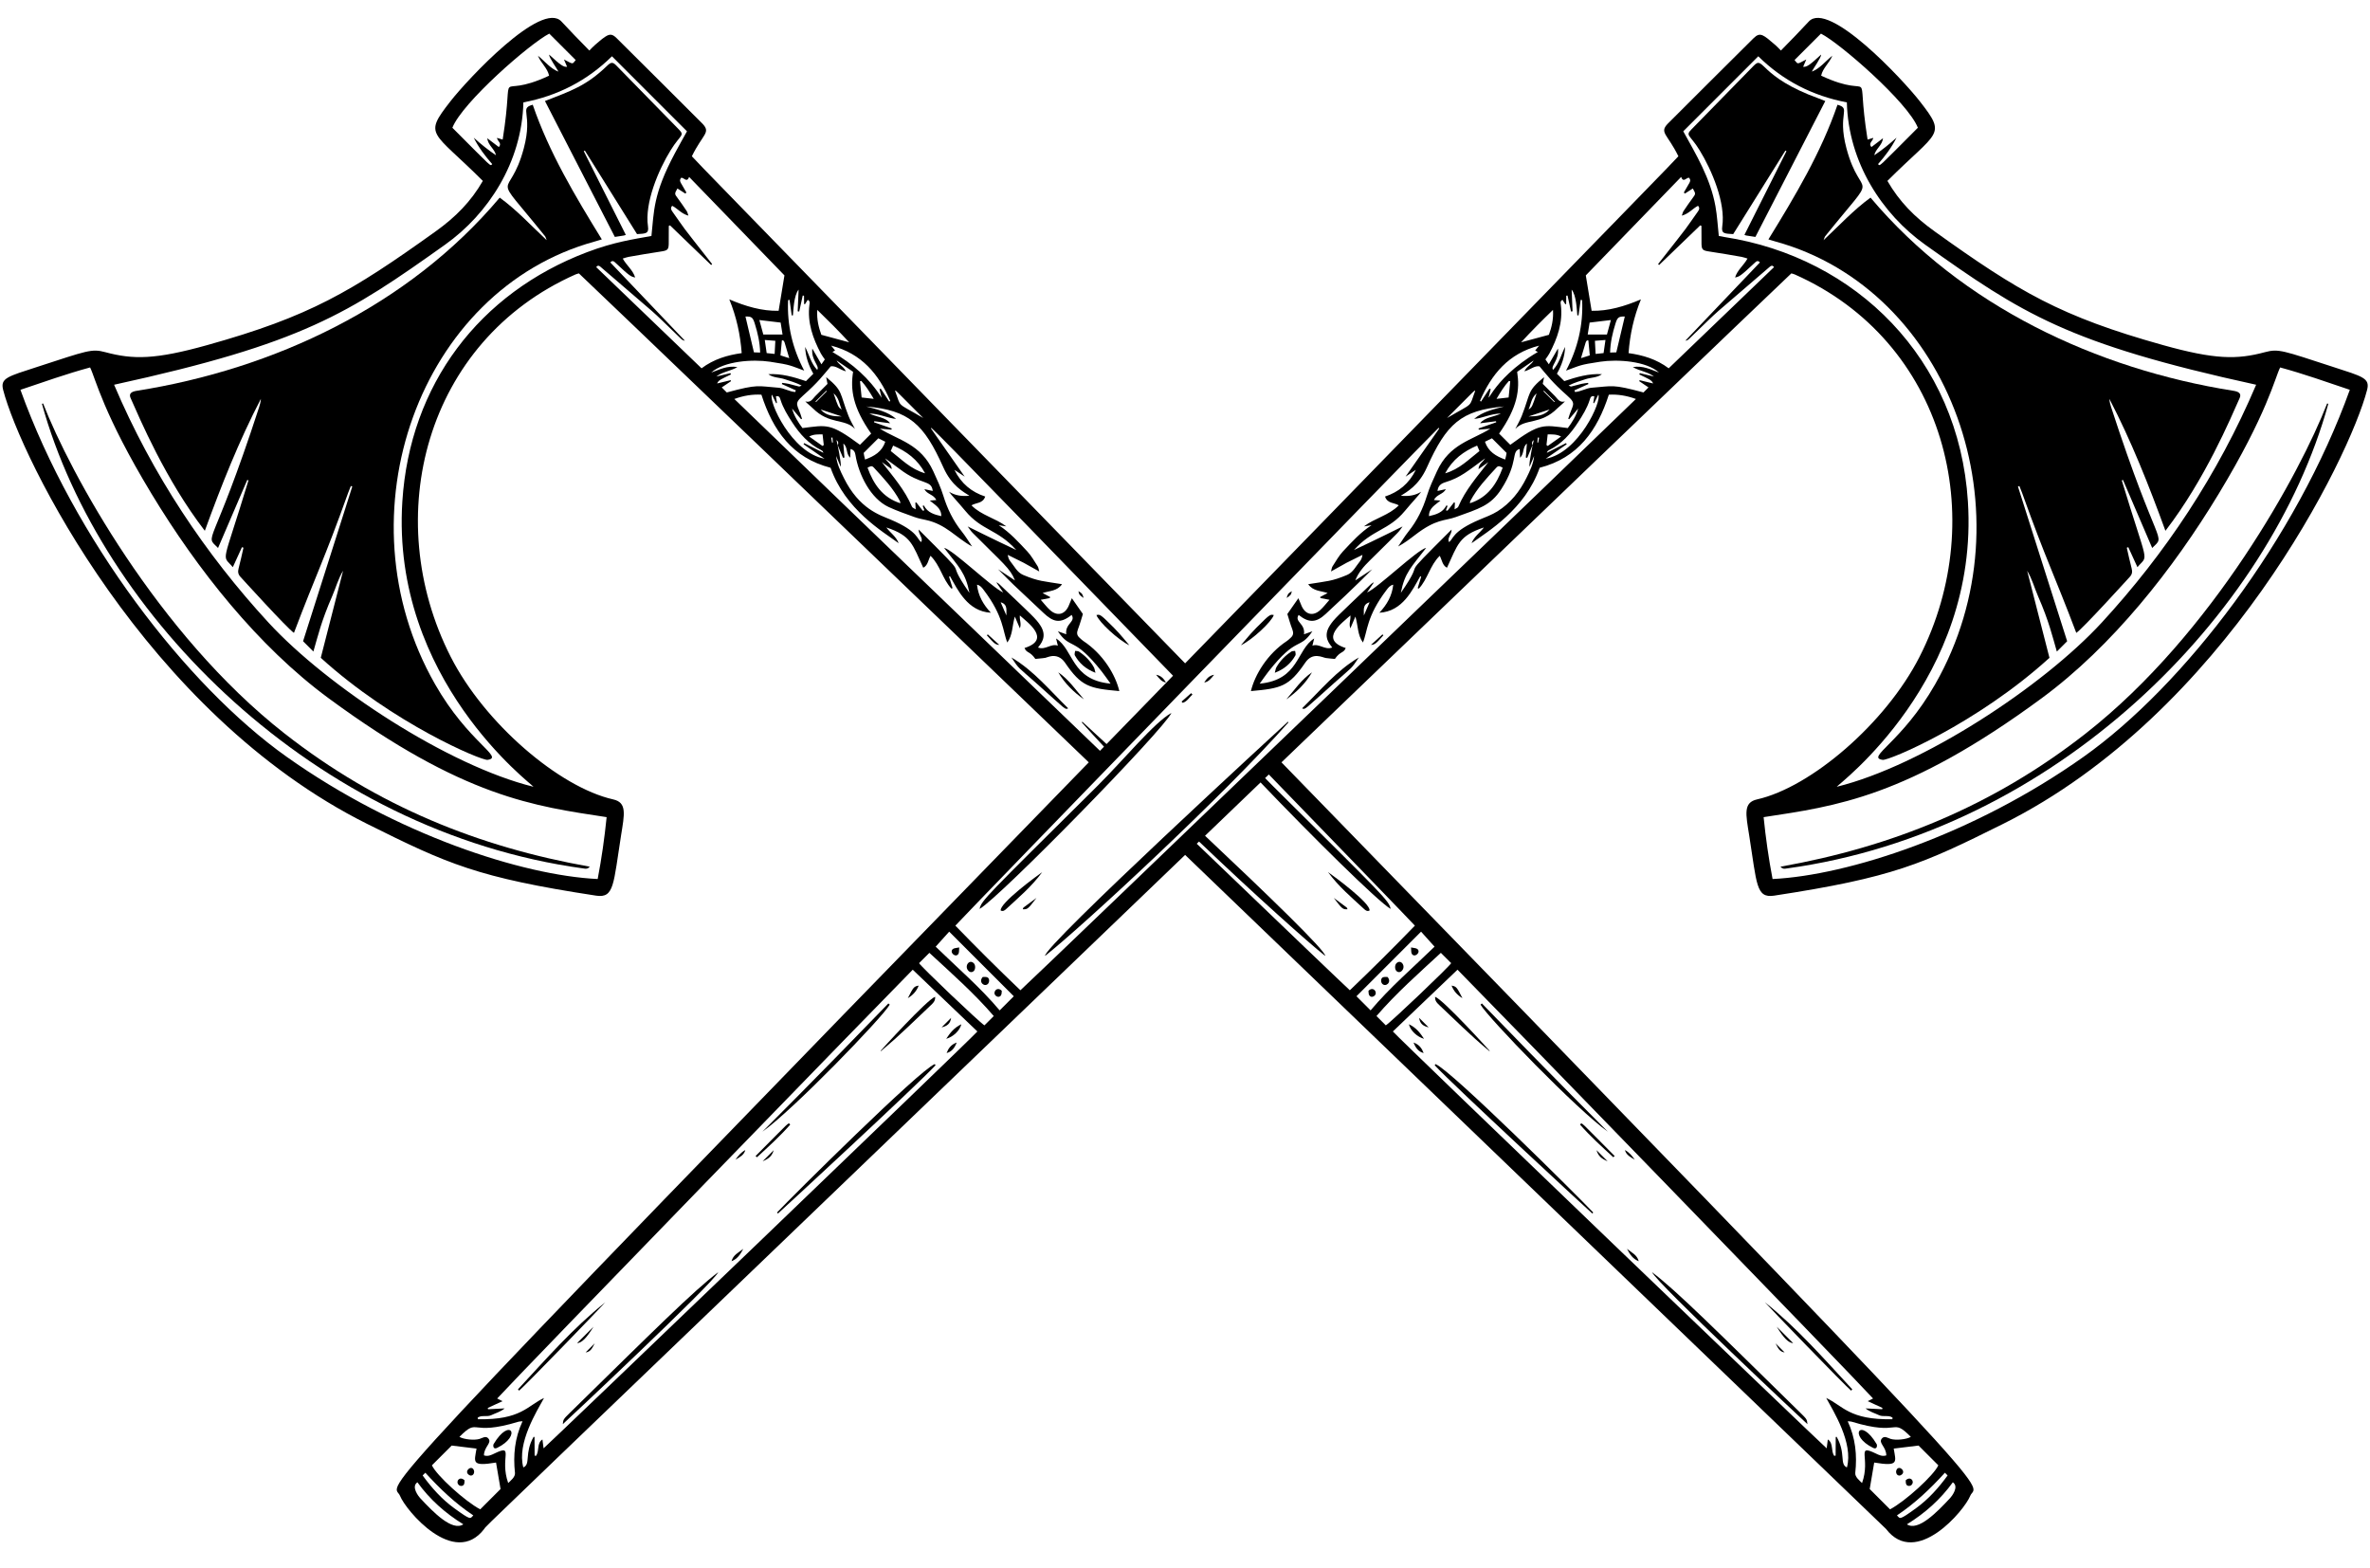<?xml version="1.0" encoding="UTF-8"?><svg xmlns="http://www.w3.org/2000/svg" xmlns:xlink="http://www.w3.org/1999/xlink" height="624.1" preserveAspectRatio="xMidYMid meet" version="1.0" viewBox="28.3 189.5 943.3 624.1" width="943.3" zoomAndPan="magnify"><g id="change1_1"><path d="M430.85,451.174c3.273,4.911,2.442,3.587,9.846,10.184 c12.245,10.911,11.38,10.623,12.758,10.066 C446.092,464.235,439.706,456.373,430.85,451.174z"/><path d="M556.887,536.632c4.304,5.854,9.442,10.129,14.323,14.656 c0.58,0.538,1.227,1.069,2.188,0.625C573.941,549.049,559.163,538.204,556.887,536.632z"/><path d="M468.438,436.189c-2.703-2.593-2.867-1.946-3.731-1.896 c0.906,2.756,8.761,10,13.099,12.039 C474.566,442.545,473.746,441.282,468.438,436.189z"/><path d="M449.502,457.097c2.57,4.403,6.106,7.871,10.23,10.763 C456.457,464.142,453.709,459.928,449.502,457.097z"/><path d="M559.166,546.887c3.394,4.452,3.574,4.591,5.431,4.51 C564.334,550.574,565.374,551.466,559.166,546.887z"/><path d="M421.075,442.339c3.007,3.396,3.389,3.71,4.967,3.846 c-1.652-1.51-3.111-2.844-4.571-4.177 C421.339,442.118,421.207,442.229,421.075,442.339z"/><path d="M492.394,461.147c-0.87-1.372-1.807-2.714-3.941-3.083 C489.7,459.557,490.607,460.866,492.394,461.147z"/><path d="M457.522,424.797c0.36,1.501,0.36,1.501,2.075,2.703 C459.048,425.725,459.048,425.725,457.522,424.797z"/><path d="M45.461,350.099c-0.157,0.037-0.314,0.074-0.471,0.111 c23.28,84.256,108.725,170.382,215.602,184.957 c0.716,0.099,1.558,0.332,2.445-0.713 c-44.068-7.815-84.487-24.016-121.545-53.063 C90.932,441.76,56.095,377.534,45.461,350.099z"/><path d="M662.072,672.511c0.118-0.142,0.235-0.286,0.354-0.429 c-5.976-6.333-56.558-56.634-62.78-59.063c-0.104,0.152-0.208,0.306-0.312,0.459 C606.365,621.155,661.658,672.199,662.072,672.511z"/><path d="M747.699,756.337c-0.211-1.875-0.169-1.918-2.744-4.442 c-32.595-31.957-49.462-48.808-59.116-56.039 C687.643,700.137,747.281,756.027,747.699,756.337z"/><path d="M668.248,639.933c0,0-22.649-22.59-50.134-51.041 c-0.181,0.157-0.362,0.313-0.544,0.471 C620.613,594.652,656.026,631.253,668.248,639.933z"/><path d="M765.086,743.005c0.151-0.178,0.303-0.355,0.454-0.533 c-11.129-11.999-21.893-24.357-34.771-34.647 C731.87,709.164,762.895,741.265,765.086,743.005z"/><path d="M601.344,589.718c15.523,14.864,15.652,14.608,19.76,18.151 c0.038-0.038,0.075-0.077,0.113-0.116c-0.326-0.395-18.446-20.39-21.721-21.518 C599.37,588.037,600.464,588.875,601.344,589.718z"/><path d="M657.206,637.152c4.091,4.63,8.656,8.78,13.205,12.946 c0.186-0.159,0.372-0.319,0.558-0.479 C656.814,635.466,657.996,636.051,657.206,637.152z"/><path d="M595.093,602.963c-1.544-2.33-3.087-4.406-6.023-5.794 C589.673,599.748,592.401,602.221,595.093,602.963z"/><path d="M742.026,724.103c-2.257-2.257-4.405-4.406-6.555-6.556 C738.306,722.168,740.167,723.972,742.026,724.103z"/><path d="M590.912,604.444c0.866,2.192,1.963,3.637,4.022,4.185 C594.235,606.783,593.199,605.264,590.912,604.444z"/><path d="M680.54,691.481c-0.687-2.525-2.662-3.343-4.681-4.922 C677.111,688.882,678.202,690.56,680.54,691.481z"/><path d="M610.369,586.79c-2.23-4.419-2.438-4.674-4.32-5 C606.932,584.047,608.335,585.533,610.369,586.79z"/><path d="M663.742,647.287c0.735,2.332,1.805,3.313,4.416,4.416 C666.56,650.106,665.151,648.696,663.742,647.287z"/><path d="M596.929,598.412c-1.352-1.352-2.567-2.567-3.782-3.782 C593.431,596.838,594.622,597.88,596.929,598.412z"/><path d="M678.962,651.072c-1.036-1.506-2.223-2.936-3.91-3.836 C675.576,649.261,677.315,650.079,678.962,651.072z"/><path d="M738.613,727.782c-1.205-1.205-2.41-2.41-3.614-3.615 C735.866,725.702,736.421,727.541,738.613,727.782z"/><path d="M236.809,248.422c-5.888,22.274-14.048,7.154,8.404,35.066 c0.272,0.338,0.355,0.829,0.671,1.604c-6.322-5.927-11.937-12.033-18.685-16.935 c-36.327,43.148-89.868,68.247-144.498,76.891c-1.869,0.296-3.27,0.992-2.426,2.879 c3.568,7.977,13.772,32.365,29.547,52.836 c6.635-18.198,13.57-35.737,22.314-52.514c-0.069,1.164-0.354,2.249-0.701,3.314 c-18.811,57.755-22.005,50.387-16.347,56.044 c3.913-9.112,7.772-18.101,11.631-27.089c0.158,0.061,0.316,0.122,0.474,0.183 c-10.64,35.135-10.692,29.151-6.229,34.544c1.318-2.882,2.479-5.419,3.64-7.956 c0.201,0.07,0.401,0.14,0.602,0.21c-0.639,2.756-1.211,5.53-1.944,8.261 c-0.354,1.319-0.186,2.348,0.745,3.343c0.349,0.373,18.643,20.552,21.29,22.293 c8.958-23.662,11.83-28.555,21.546-55.664c0.339-0.945,0.738-1.869,1.11-2.802 c0.188,0.071,0.375,0.142,0.562,0.213c-6.531,20.536-13.062,41.071-19.585,61.575 c1.277,1.277,2.571,2.571,4.107,4.107c1.702-5.846,3.113-12.044,7.444-21.945 c1.484-3.393,2.417-7.027,4.371-10.203c-2.947,11.5-5.895,23-8.879,34.645 c28.86,26.222,63.986,40.94,66.359,40.612 c6.927-0.958-7.587-6.802-20.889-30.137 c-38.532-67.591-6.039-156.996,63.486-176.142 c0.901-0.248,1.792-0.534,2.911-0.87c-10.678-17.357-20.964-34.533-27.5-53.603 C234.737,232.764,240.499,234.461,236.809,248.422z"/><path d="M286.21,279.614c-1.396-9.234,4.096-22.358,9.038-30.352 c3.836-6.204,5.705-5.713,3.28-8.206c-8.288-8.52-16.6-17.017-24.932-25.495 c-1.435-1.46-2.128-1.352-3.674,0.142c-8.391,8.102-14.55,10.014-24.719,14.008 c9.339,18.161,18.554,36.08,27.816,54.088c4.576-0.696,3.385-0.482,4.366-0.815 c-5.612-11.179-11.169-22.247-16.726-33.315c0.143-0.076,0.286-0.152,0.429-0.227 c6.908,11.058,13.816,22.115,20.762,33.233 C285.114,282.468,286.66,282.596,286.21,279.614z"/><path d="M464.312,457.276c-0.3-1.09-0.347-1.672-0.606-2.135 c-1.458-2.592-3.492-4.67-5.964-6.299c-0.396-0.261-1.01-0.191-1.523-0.275 c-0.053,0.601-0.362,1.348-0.117,1.78 C457.866,453.453,460.362,455.755,464.312,457.276z"/><path d="M785.297,776.338c1.582-1.354-1.011-3.647-2.048-2 C782.391,775.699,783.672,777.727,785.297,776.338z"/><path d="M789.171,780.47c1.3-1.45-0.49-3.586-2.363-1.787 c0.048,0.396-0.044,1.133,0.244,1.662 C787.453,781.084,788.613,781.092,789.171,780.47z"/><path d="M366.019,355.051c-3.654-9.293-1.997-9.819-8.89-15.451 c0.255,1.296,0.399,2.027,0.529,2.688c-1.706,1.706-3.337,3.295-4.919,4.934 c-1.054,1.091-1.795,2.674-3.917,2.041c1.01,1.075,2.072,1.817,2.972,2.721 c6.647,6.681,12.759,3.93,16.798,8.246 C367.659,358.376,366.695,356.77,366.019,355.051z M363.312,352.539 c-1.399-1.028-1.399-1.028-3.22-6.475 C362.255,347.87,362.336,350.299,363.312,352.539z M352.875,349.309 c1.433-1.433,2.866-2.866,4.299-4.299c0.074,0.072,0.148,0.144,0.223,0.216 c-1.433,1.433-2.865,2.865-4.298,4.298 C353.024,349.453,352.95,349.381,352.875,349.309z M354.923,352.467 c2.805,0.93,5.609,1.86,8.414,2.791 C360.208,355.211,357.127,355.043,354.923,352.467z"/><path d="M586.169,575.981c1.96-1.864-0.307-4.971-2.1-3.038 c-0.64,0.689-0.661,2.207-0.04,2.933 C584.609,576.553,585.52,576.598,586.169,575.981z"/><path d="M580.568,578.359c-0.455,0.023-1.27-0.133-1.886,0.146 c-0.837,0.379-0.873,1.871-0.217,2.569 C579.82,582.514,582.406,580.435,580.568,578.359z"/><path d="M592.442,567.23c-0.492-0.409-1.359-0.367-2.524-0.633 c0.122,1.169-0.017,2.011,0.321,2.557 C591.319,570.896,593.996,568.522,592.442,567.23z"/><path d="M572.974,583.859c0.071,0.456-0.025,1.315,0.347,1.842 c0.516,0.728,1.44,0.703,2.111,0.049 C576.784,584.435,574.839,581.929,572.974,583.859z"/><path d="M773.832,765.779c1.632,0.802,1.674-1.049,1.406-1.501 C768.765,753.34,763.785,760.843,773.832,765.779z"/><path d="M956.782,335.498c-19.764-6.432-21.562-7.296-26.951-5.84 c-11.186,3.023-20,2.956-40.615-2.805c-40.704-11.376-57.247-21.134-90.925-45.271 c-7.95-5.698-14.019-11.837-18.767-20.079 c20.211-20.211,23.735-17.758,12.946-31.618 c-6.891-8.852-36.374-40.347-44.244-31.818 c-2.463,2.669-8.036,8.49-11.097,11.551c-0.824-0.825-1.458-1.544-2.179-2.161 c-4.785-4.095-6.031-5.378-8.683-2.769c-1.998,1.966-33.698,33.523-34.285,34.163 c-3.229,3.513-0.009,3.971,4.345,12.844 c-10.467,10.975,20.206-20.653-196.328,201.825 C282.757,230.312,314.224,262.757,303.671,251.694 c4.365-8.881,7.571-9.335,4.345-12.844c-0.624-0.68-32.182-32.094-34.285-34.163 c-1.637-1.611-2.66-1.803-4.528-0.576c-1.479,0.972-2.803,2.189-4.155,3.346 c-0.721,0.617-1.354,1.336-2.179,2.161c-3.065-3.065-8.64-8.888-11.097-11.551 c-7.869-8.528-37.353,22.966-44.244,31.818 c-10.789,13.86-7.265,11.407,12.947,31.618 c-4.749,8.242-10.816,14.381-18.767,20.079 c-33.677,24.137-50.221,33.895-90.925,45.271 c-20.615,5.762-29.429,5.828-40.615,2.805c-5.39-1.456-7.188-0.592-26.951,5.84 c-11.886,3.869-14.881,4.468-13.662,9.196 c6.87,26.65,56.68,128.78,144.982,172.782 c31.991,15.942,43.808,21.309,91.028,28.508 c7.251,1.106,6.85-4.623,9.926-23.975c1.354-8.511,2.431-13.082-3.146-14.337 c-21.443-4.825-51.183-30.283-64.649-56.734 c-28.27-55.53-10.19-125.648,49.686-152.218 c0.432-0.192,0.91-0.281,1.33-0.406c7.756,7.261,115.065,110.212,202.938,194.611 C163.406,799.424,184.952,778.334,187.508,784.849 c2.258,5.757,21.573,28.823,33.523,13.189 c1.783-2.332-15.44,14.624,278.969-268.274 c0.103,0.099,278.862,268.135,278.969,268.274 c11.95,15.634,31.266-7.433,33.523-13.189 c2.555-6.515,24.102,14.576-274.143-291.925 c87.873-84.398,195.182-187.349,202.937-194.611 c0.42,0.125,0.898,0.214,1.33,0.406c59.877,26.57,77.956,96.688,49.686,152.218 c-13.466,26.451-43.205,51.909-64.648,56.734c-5.577,1.255-4.5,5.826-3.146,14.337 c3.076,19.352,2.676,25.08,9.926,23.975 c47.221-7.199,59.037-12.565,91.028-28.508 c88.302-44.002,138.112-146.132,144.982-172.782 C971.663,339.966,968.668,339.367,956.782,335.498z M753.077,202.882 c7.561,3.824,34.592,27.352,38.567,37.463 c-16.345,16.345-14.965,15.336-15.841,14.46c2.815-3.204,5.406-6.621,7.344-10.505 c-2.807,2.523-5.69,4.87-8.851,6.991c0.492-2.518,3.127-3.852,3.479-6.782 c-1.679,1.28-3.122,2.38-4.622,3.523c-1.356-1.556,0.566-2.314,0.747-3.66 c-0.706,0.213-1.326,0.4-2.273,0.686c-5.104-32.139,4.025-14.902-18.478-25.44 c0.664-3.094,3.255-4.95,4.441-7.953c-2.879,2.342-4.929,5.087-8.139,6.347 c0.484-1.156,3.792-5.656,3.675-6.775c-4.528,4.187-5.755,5.023-7.14,4.842 c0.375-0.878,0.741-1.732,1.246-2.91c-3.675,1.851-3.213,2.115-4.672,0.227 C746.039,209.92,749.532,206.426,753.077,202.882z M667.89,322.651 c-2.54,0-4.993,0-7.656,0c0.288-1.803,0.525-3.29,0.761-4.761 c2.807-0.334,5.498-0.655,8.465-1.008 C668.907,318.908,668.43,320.667,667.89,322.651z M671.266,318.359 c0.8-2.568,1.253-2.92,3.732-2.891c-1.098,4.64-2.21,9.339-3.378,14.274 c-0.535,0.017-1.407,0.044-2.474,0.077 C669.257,325.675,670.134,321.996,671.266,318.359z M667.305,324.816 c-0.261,1.805-0.5,3.467-0.753,5.218c-1.033,0.109-1.97,0.208-3.171,0.335 c-0.097-1.805-0.181-3.398-0.278-5.222 C664.655,325.024,665.935,324.923,667.305,324.816z M660.5,325.018 c0.197,2.097,0.376,3.999,0.558,5.925c-1.196,0.38-2.24,0.712-3.498,1.111 c0.681-2.275,1.285-4.263,1.868-6.256 C659.674,324.953,660.192,324.881,660.5,325.018z M646.41,312.843 c0.257,3.867-0.562,6.946-1.62,9.916c-3.614,0.975-7.079,1.91-11.083,2.99 C637.97,321.152,641.973,317.132,646.41,312.843z M652.859,356.355 c1.201-1.422,2.402-2.845,3.604-4.267c-0.843,2.971-2.41,5.468-4.158,7.788 c-9.844-1.204-11.005-2.108-22.881,6.662c-1.529-1.529-2.942-2.942-4.459-4.459 c7.353-10.48,8.305-17.523,7.19-24.584c2.206-1.518,4.386-3.018,6.565-4.518 c-0.882,1.674-2.764,2.315-3.697,4.316c2.316-0.58,3.959-2.316,6.017-1.985 c3.342,3.908,4.901,6.201,11.016,11.624c3.995,3.543,2.116,3.394,0.435,9.239 C652.613,356.232,652.736,356.294,652.859,356.355z M662.778,349.986 c0.535-1.081,1.07-2.163,1.689-3.411c1.444,2.556-7.824,23.167-20.932,25.495 c2.913-2.008,5.63-3.881,8.347-5.754c-0.09-0.153-0.18-0.305-0.27-0.458 c-2.485,1.259-4.972,2.517-7.659,3.878c0.235-0.485,0.218-0.744,0.93-1.096 c4.973-2.46,8.502-6.404,11.468-10.979c1.862-2.873,3.663-5.755,4.695-9.05 c0.261-0.831,0.509-1.714,1.827-1.36c-0.152,0.952-0.286,1.795-0.421,2.639 C662.56,349.921,662.67,349.954,662.778,349.986z M643.825,366.629 c0.156-1.389,0.312-2.777,0.477-4.236c1.834,0.016,3.46-0.123,5.332,0.844 c-1.942,1.378-3.622,2.569-5.303,3.76 C644.163,366.874,643.994,366.752,643.825,366.629z M640.888,363.72 c-0.119,0.647-0.238,1.294-0.357,1.942c-0.113-0.017-0.227-0.034-0.34-0.05 c0.059-0.663,0.117-1.325,0.176-1.987 C640.54,363.656,640.714,363.689,640.888,363.72z M585.849,425.473 c1.57-8.094,4.21-10.265,10.094-17.911c-3.431,0.604-19.14,15.86-23.543,17.762 c1.029-1.51,1.889-2.772,2.749-4.033c-0.521,0.152-0.891,0.433-1.224,0.751 c-13.529,12.912-14.559,13.71-16.321,16.418c-2.967,4.562,0.047,7.5,0.948,8.758 c-2.89,1.17-5.16-1.731-7.89-0.732c0.266-1.081,0.485-1.971,0.704-2.861 c-7.099,4.446-5.928,16.479-21.693,17.982c1.38-1.905,2.381-3.39,3.484-4.792 c11.383-14.464,12.393-8.423,17.494-16.055c-1.395,0.498-2.29,0.818-3.344,1.195 c0.605-4.373-3.947-4.89-2.128-7.704c4.075,3.238,6.947,3.133,10.68-0.307 c12.083-11.131,17.54-16.816,18.597-17.873c-2.542,1.68-4.634,3.062-6.725,4.445 c1.258-3.223,3.431-5.622,5.753-7.912c13.972-13.781,10.87-10.695,13.071-13.573 c0,0-9.847,4.933-19.349,9.384c7.433-8.295,13.729-7.691,20.248-15.54 c3.009-3.621,5.636-6.334,6.511-7.653c-2.422,1.474-4.929,1.896-8.102,1.589 c2.284-1.504,7.053-3.888,10.348-11.243 c7.794-17.394,13.628-22.788,30.728-24.278c-4.219,1.141-8.466,1.984-11.906,4.924 c2.865-0.116,6.994-2.197,10.658-2.102c-2.715,1.316-6.641,1.492-8.255,3.859 c2.38-0.312,4.334-0.568,6.288-0.824c0.036,0.143,0.072,0.285,0.108,0.428 c-2.352,0.82-4.704,1.641-7.057,2.46c0.045,0.161,0.089,0.322,0.133,0.483 c1.53-0.136,3.062-0.272,4.592-0.408c-7.361,4.616-16.259,5.998-21.279,16.989 c-1.452,3.179-2.953,6.373-3.978,9.7c-1.607,5.208-3.906,9.968-7.325,14.225 c-1.513,1.884-2.759,3.982-4.126,5.983c2.421-1.31,4.544-2.893,6.639-4.512 c8.558-6.614,11.832-5.583,16.34-7.212c9.018-3.262,13.836-4.496,18.077-11.111 c7.004-10.925,3.787-15.073,7.327-15.961c0.046,1.179,0.086,2.194,0.137,3.487 c1.786-1.72,0.894-4.254,2.717-5.641c-0.143,1.852-0.286,3.703-0.43,5.555 c0.187,0.038,0.373,0.076,0.56,0.113c1.544-3.654,0.853-2.014,2.118-5.039 c-0.36-0.744-0.321-1.445,0.494-2.042c-0.408,1.484-2.032,9.447-1.69,10.664 c0.753-1.779,1.291-3.053,1.83-4.326c-0.319,3.184-1.692,5.969-3.055,8.722 c-2.682,5.418-6.376,10.068-11.539,13.308c-2.182,1.369-4.672,2.266-7.064,3.276 c-11.335,4.789-10.477,8.003-12.249,8.948c-0.76-1.762,1.122-2.941,1.053-4.977 C583.021,423.293,597.138,409.23,585.849,425.473z M573.418,429.213 c-0.811,1.869-1.543,3.56-2.275,5.25 C571.242,432.516,570.454,430.07,573.418,429.213z M623.944,348.245 c1.718-2.888,3.123-5.173,4.954-7.146c0.167,0.054,0.336,0.108,0.504,0.162 c-0.214,2.124-0.427,4.248-0.646,6.44 C627.132,347.884,625.805,348.035,623.944,348.245z M607.009,389.459 c-0.859,1.097-1.719,2.194-2.577,3.291c-0.215-0.041-0.429-0.083-0.643-0.124 c0.226-0.595,0.45-1.19,0.675-1.786c-0.16-0.05-0.319-0.099-0.479-0.149 c-1.477,2.852-4.122,3.607-6.93,4.247c-0.067-3.219,2.459-4.424,4.574-6.205 c-1.03-0.085-1.707-0.141-2.601-0.214c1.027-2.247,3.721-2.243,4.744-4.328 c-1.157,0.25-2.216,0.478-3.321,0.716c0.232-2.071,1.398-2.949,3.119-3.473 c6.045-1.844,9.045-4.54,15.812-9.495c-0.9,1.566-2.568,2.21-2.602,4.279 c1.461-1.041,2.696-1.921,3.932-2.802c-4.425,5.715-9.174,11.086-12.008,17.784 c-0.164,0.387-0.797,0.576-1.455,1.022c0.057-1.138,0.095-1.888,0.132-2.638 C607.257,389.543,607.133,389.501,607.009,389.459z M603.494,377.887 c3.008-5.601,7.416-8.759,12.723-11.043c0.339,0.773,0.624,1.423,0.949,2.167 C612.932,372.262,609.287,376.222,603.494,377.887z M613.492,388.964 c2.679-5.1,6.606-9.226,10.456-13.415c0.853-0.928,1.559-0.317,2.453,0.099 c-2.398,6.577-5.977,11.875-13.045,14.156 C613.413,389.429,613.388,389.163,613.492,388.964z M619.34,365.319 c1.01-0.498,1.914-0.944,2.781-1.372c2.006,2.007,3.826,3.827,5.821,5.822 c-0.255,1.484-0.107,0.782-0.551,2.64 C623.685,371.052,620.673,369.294,619.34,365.319z M640.881,327.065 c-0.682,0.848-1.108,1.379-1.548,1.926c0.348,0.205,0.581,0.341,1.038,0.61 c-19.435,11.291-21.096,24.446-18.749,14.792c-0.158-0.076-0.316-0.152-0.475-0.227 c-1.135,1.731-2.27,3.461-3.403,5.191c-0.122-0.113-0.243-0.226-0.365-0.339 C621.951,338.49,628.667,330.208,640.881,327.065z M615.454,345.062 c-2.64,6.972-0.183,4.33-11.222,10.818 C616.238,343.874,615.009,344.93,615.454,345.062z M395.768,355.88 c-11.039-6.488-8.582-3.846-11.222-10.818 C384.988,344.931,383.763,343.874,395.768,355.88z M412.545,392.876 c6.52,7.849,12.815,7.245,20.248,15.54c-9.501-4.451-19.348-9.384-19.348-9.384 c0.656,0.858,1.228,1.799,1.982,2.559c12.121,12.22,14.938,14.047,16.843,18.926 c-2.091-1.382-4.183-2.765-6.725-4.445c7.539,7.539,2.48,2.722,18.068,17.365 c3.833,3.614,6.599,4.478,11.207,0.815c1.792,2.771-2.722,3.403-2.127,7.704 c-1.054-0.377-1.949-0.697-3.344-1.195c5.101,7.632,6.111,1.591,17.494,16.055 c1.104,1.402,2.104,2.887,3.484,4.792c-15.766-1.503-14.594-13.536-21.693-17.982 c0.219,0.89,0.438,1.78,0.704,2.861c-2.73-0.999-5,1.902-7.89,0.732 c0.901-1.258,3.916-4.195,0.949-8.758c-1.829-2.813-3.399-4.085-16.321-16.418 c-0.333-0.318-0.702-0.599-1.224-0.751c0.86,1.261,1.72,2.522,2.749,4.033 c-4.403-1.902-20.112-17.158-23.543-17.762c5.884,7.646,8.523,9.817,10.093,17.911 c-11.288-16.243,2.828-2.18-20.206-25.213c-0.069,2.036,1.812,3.215,1.053,4.977 c-1.772-0.945-0.914-4.159-12.249-8.948c-4.185-1.768-12.47-4.191-18.603-16.584 c-1.362-2.753-2.735-5.538-3.055-8.722c0.539,1.273,1.078,2.547,1.83,4.326 c0.342-1.217-1.282-9.18-1.69-10.664c0.815,0.597,0.854,1.298,0.493,2.042 c1.266,3.025,0.575,1.385,2.119,5.039c0.186-0.038,0.372-0.076,0.559-0.113 c-0.143-1.852-0.286-3.703-0.429-5.555c1.823,1.387,0.931,3.921,2.717,5.641 c0.05-1.293,0.09-2.308,0.136-3.487c1.411,0.354,1.785,1.256,1.977,2.441 c1.256,7.75,5.998,17.312,13.212,20.655c3.309,1.534,6.778,2.733,10.215,3.977 c1.448,0.523,2.981,0.834,4.494,1.153c8.181,1.727,12.045,7.086,18.485,10.571 c-1.367-2.001-2.613-4.1-4.126-5.983c-3.419-4.257-5.719-9.016-7.325-14.225 c-1.026-3.327-2.526-6.521-3.978-9.7c-5.021-10.991-13.918-12.373-21.279-16.989 c1.53,0.136,3.061,0.272,4.592,0.408c0.044-0.161,0.088-0.322,0.132-0.483 c-2.352-0.82-4.704-1.64-7.056-2.46c0.036-0.143,0.072-0.285,0.109-0.428 c1.954,0.256,3.907,0.512,6.288,0.824c-1.614-2.367-5.541-2.543-8.255-3.859 c3.664-0.096,7.793,1.986,10.658,2.102c-3.44-2.94-7.688-3.783-11.906-4.924 c17.1,1.49,22.933,6.884,30.727,24.278c3.295,7.355,8.064,9.738,10.348,11.243 c-3.173,0.307-5.68-0.115-8.102-1.589 C406.962,386.622,409.273,388.937,412.545,392.876z M428.857,434.463 c-0.732-1.69-1.465-3.381-2.275-5.25C429.546,430.07,428.757,432.516,428.857,434.463 z M347.695,359.876c-1.747-2.32-3.314-4.817-4.158-7.788 c1.201,1.422,2.402,2.845,3.604,4.267c0.123-0.061,0.246-0.123,0.369-0.184 c-1.681-5.845-3.56-5.695,0.435-9.239c6.138-5.445,7.834-7.902,11.016-11.624 c2.058-0.331,3.7,1.405,6.016,1.985c-0.933-2.001-2.815-2.642-3.697-4.316 c2.18,1.5,4.359,3,6.565,4.518c-1.111,7.045-0.177,14.082,7.19,24.584 c-1.516,1.517-2.929,2.93-4.459,4.459 C358.694,357.759,357.534,358.673,347.695,359.876z M359.809,365.612 c-0.113,0.017-0.226,0.033-0.339,0.05c-0.119-0.648-0.238-1.295-0.357-1.942 c0.173-0.032,0.347-0.064,0.521-0.095 C359.692,364.287,359.75,364.95,359.809,365.612z M337.127,347.25 c1.318-0.354,1.566,0.53,1.827,1.36c1.032,3.295,2.833,6.177,4.696,9.05 c2.965,4.575,6.495,8.519,11.468,10.979c0.712,0.352,0.694,0.61,0.929,1.096 c-2.687-1.36-5.173-2.619-7.659-3.878c-0.089,0.153-0.179,0.305-0.269,0.458 c2.716,1.873,5.433,3.746,8.346,5.754c-13.107-2.328-22.376-22.938-20.931-25.495 c0.618,1.248,1.153,2.33,1.688,3.411c0.109-0.032,0.218-0.065,0.327-0.097 C337.414,349.045,337.279,348.202,337.127,347.25z M350.366,363.236 c1.872-0.966,3.498-0.828,5.332-0.844c0.164,1.459,0.32,2.848,0.477,4.236 c-0.169,0.123-0.337,0.245-0.506,0.368 C353.989,365.805,352.309,364.614,350.366,363.236z M370.598,341.261 c0.168-0.054,0.336-0.108,0.504-0.162c1.831,1.973,3.235,4.258,4.953,7.146 c-1.859-0.21-3.188-0.361-4.811-0.544 C371.024,345.508,370.811,343.385,370.598,341.261z M386.339,376.142 c8.634,6.646,12.688,4.116,13.21,8.766c-1.105-0.238-2.164-0.466-3.322-0.716 c1.023,2.085,3.717,2.081,4.745,4.328c-0.895,0.073-1.571,0.129-2.602,0.214 c2.115,1.781,4.642,2.986,4.575,6.205c-2.807-0.641-5.453-1.395-6.929-4.247 c-0.16,0.05-0.319,0.099-0.479,0.149c0.225,0.595,0.45,1.19,0.674,1.786 c-0.214,0.041-0.428,0.083-0.643,0.124c-0.859-1.097-1.718-2.194-2.577-3.291 c-0.125,0.042-0.249,0.085-0.374,0.127c0.038,0.75,0.075,1.5,0.132,2.638 c-0.659-0.446-1.292-0.635-1.455-1.022c-2.834-6.697-7.583-12.069-12.008-17.784 c1.235,0.88,2.471,1.761,3.932,2.802c-0.034-2.069-1.701-2.713-2.602-4.279 C382.709,373.471,384.554,374.768,386.339,376.142z M382.833,369.011 c0.326-0.744,0.611-1.395,0.949-2.167c5.307,2.284,9.715,5.442,12.723,11.043 C390.712,376.222,387.068,372.262,382.833,369.011z M386.644,389.804 c-7.068-2.281-10.646-7.579-13.045-14.156c0.895-0.417,1.601-1.027,2.453-0.099 c3.85,4.189,7.778,8.315,10.456,13.415 C386.612,389.163,386.587,389.429,386.644,389.804z M372.609,372.408 c-0.445-1.858-0.297-1.156-0.551-2.64c1.995-1.995,3.815-3.815,5.822-5.822 c0.867,0.428,1.771,0.874,2.781,1.372 C379.327,369.294,376.315,371.052,372.609,372.408z M382.621,349.018 c-0.122,0.113-0.244,0.227-0.365,0.339c-1.134-1.73-2.269-3.46-3.403-5.191 c-0.158,0.076-0.316,0.152-0.475,0.227c0.278,1.141,0.555,2.282,0.833,3.423 c-4.908-7.751-11.567-13.56-19.582-18.216c0.457-0.269,0.69-0.406,1.038-0.61 c-0.44-0.547-0.866-1.078-1.548-1.926 C371.333,330.208,378.049,338.49,382.621,349.018z M353.59,312.843 c4.438,4.289,8.44,8.31,12.703,12.905c-4.004-1.08-7.469-2.015-11.083-2.99 C354.152,319.789,353.333,316.71,353.59,312.843z M332.111,322.651 c-0.54-1.984-1.018-3.744-1.569-5.77c2.966,0.353,5.657,0.674,8.464,1.008 c0.235,1.471,0.473,2.958,0.761,4.761 C337.103,322.651,334.651,322.651,332.111,322.651z M336.897,325.146 c-0.097,1.824-0.182,3.417-0.278,5.222c-1.201-0.127-2.138-0.226-3.171-0.335 c-0.253-1.75-0.493-3.413-0.753-5.218 C334.065,324.923,335.345,325.024,336.897,325.146z M330.853,329.819 c-1.065-0.033-1.938-0.06-2.473-0.077c-1.168-4.935-2.28-9.634-3.378-14.274 c2.479-0.029,2.932,0.323,3.732,2.891 C329.866,321.996,330.743,325.675,330.853,329.819z M339.5,325.018 c0.307-0.137,0.825-0.064,1.072,0.78c0.583,1.994,1.187,3.981,1.868,6.256 c-1.258-0.399-2.302-0.731-3.497-1.111 C339.123,329.016,339.303,327.114,339.5,325.018z M208.356,240.346 c3.975-10.111,31.006-33.64,38.567-37.463c3.544,3.544,7.038,7.038,10.515,10.515 c-1.459,1.888-0.997,1.624-4.672-0.227c0.504,1.178,0.87,2.033,1.246,2.91 c-1.384,0.181-2.611-0.655-7.14-4.842c-0.117,1.119,3.191,5.62,3.675,6.775 c-3.209-1.26-5.26-4.005-8.138-6.347c1.186,3.003,3.777,4.859,4.441,7.953 c-22.504,10.538-13.375-6.699-18.479,25.44c-0.946-0.286-1.566-0.473-2.272-0.686 c0.181,1.346,2.104,2.104,0.747,3.66c-1.5-1.143-2.943-2.244-4.622-3.523 c0.353,2.93,2.987,4.264,3.479,6.782c-3.16-2.122-6.043-4.468-8.85-6.991 c1.938,3.884,4.529,7.301,7.344,10.505 C223.32,255.682,224.7,256.69,208.356,240.346z M266.186,539.365 c-29.976-1.452-79.948-17.589-123.715-48.594 c-40.203-28.481-84.786-87.042-106.036-146.123 c9.329-3.13,18.35-6.358,27.725-8.896c2.103,4.161,5.15,18.396,24.444,50.274 c18.152,29.991,42.275,60.626,70.51,81.404 c53.768,39.568,82.125,42.943,110.636,47.308 C268.908,523.036,267.76,531.142,266.186,539.365z M188.437,389.12 c-4.507,71.003,51.913,112.729,52.203,113.529 c-33.963-8.355-81.949-39.799-105.509-65.389 c-25.1-27.262-46.158-58.754-61.417-94.628 c75.166-16.413,93.153-28.291,131.753-55.757 c17.126-12.187,30.564-32.722,31.15-56.626 c13.564-2.574,25.337-8.581,35.258-18.348 c9.999,9.999,19.88,19.88,29.857,29.857c-1.589,2.877-3.223,5.756-4.783,8.676 c-8.802,16.461-8.298,23.218-9.363,32.983c-6.953,1.301-14.628,2.282-25.656,6.466 C219.142,306.114,191.397,342.494,188.437,389.12z M265.609,295.826 c0.616-0.831,1.125-0.627,1.688-0.14c26.881,23.236,17.04,14.175,32.013,28.599 c0.406,0.391,0.835,0.757,1.581,0.816c-9.89-10.383-19.781-20.767-29.678-31.156 c0.919-1.003,1.505-0.37,2.213,0.292c5.621,5.261,5.982,5.343,7.68,5.712 c-0.889-2.965-3.417-4.781-4.942-7.54c0.845-0.247,1.582-0.54,2.346-0.672 c4.17-0.722,8.337-1.468,12.524-2.079c3.203-0.467,3.466-0.694,3.435-4.024 c-0.02-2.075,0.012-4.15,0.021-6.226c0.164-0.066,0.327-0.132,0.491-0.199 c5.455,5.258,10.911,10.516,16.366,15.774c0.131-0.128,0.262-0.256,0.392-0.383 c-14.311-18.229-9.351-11.81-15.859-20.946c-0.513-0.72-0.791-1.428-0.023-2.24 c2.119,1.052,3.623,3.167,6.449,3.917c-0.307-0.845-0.395-1.387-0.673-1.803 c-1.175-1.757-2.371-3.503-3.629-5.201c-1.251-1.688-1.288-1.661-0.072-3.81 c1.037,0.669,2.079,1.341,3.12,2.013c0.152-0.13,0.304-0.26,0.456-0.39 c-0.626-1.09-1.235-2.191-1.885-3.267c-0.51-0.843-1.097-1.653-0.144-2.649 c1.044-0.032,2.221,2.13,3.106-0.301c12.796,13.215,25.475,26.31,37.94,39.183 c-0.786,4.782-1.533,9.326-2.317,14.097c-6.653,0.135-13.069-1.753-19.626-4.545 c2.846,6.989,4.375,13.939,4.929,21.386c-5.709,0.802-11.112,2.392-15.977,6.05 C293.413,322.531,279.515,309.183,265.609,295.826z M315.57,343.698 c1.312-0.887,2.496-1.687,3.68-2.487c-0.045-0.132-0.091-0.265-0.136-0.397 c-1.703,0.414-3.407,0.829-5.381,1.309c0.564-1.369,1.549-1.678,5.517-3.604 c-0.088-0.167-0.175-0.333-0.263-0.499c-1.863,0.45-3.726,0.9-5.589,1.35 c2.381-1.881,5.494-2.113,8.418-3.756c-4.083-0.722-7.181,1.031-10.433,2.165 c5.126-4.59,16.445-5.343,23.367-4.313c8.712,1.296,8.142,1.587,13.637,3.537 c-4.627-8.742-6.882-18.102-6.409-28.043c0.192-0.041,0.385-0.082,0.577-0.123 c0.287,2.065,0.573,4.13,0.859,6.195c0.161-0.002,0.321-0.003,0.482-0.004 c0.199-2.037,0.367-8.003,2.265-10.258c-0.132,3.065-0.252,5.849-0.372,8.632 c0.204,0.031,0.407,0.062,0.611,0.093c0.466-2.12,0.932-4.24,1.398-6.36 c0.17,0.019,0.34,0.038,0.511,0.058c0.01,1.102,0.02,2.204,0.031,3.306 c0.117,0.028,0.234,0.056,0.351,0.084c0.363-0.575,0.726-1.15,1.099-1.74 c1.038,0.509,0.751,1.311,0.669,1.969c-0.883,7.042,1.365,13.343,4.574,19.413 c0.41,0.775,0.977,1.467,1.563,2.333c-0.365,0.522-0.761,1.088-1.354,1.937 c-1.316-2.268-2.475-4.268-3.635-6.267c-0.529,4.724,3.091,6.96,1.949,8.487 c-2.489-2.581-3.297-6.325-4.794-9.142c0.14,3.831,1.355,7.318,3.259,10.682 c-0.999,0.999-1.956,1.956-2.933,2.933c-4.883-1.637-9.771-3.062-14.979-2.758 c1.943,1.469,4.37,1.274,6.523,1.997c2.219,0.745,4.479,1.368,6.733,2.525 c-0.365,0.134-0.767,0.442-1.088,0.373c-1.351-0.289-2.669-0.726-4.017-1.037 c-0.856-0.198-1.741-0.269-2.613-0.397c-0.056,0.156-0.112,0.311-0.168,0.467 c1.857,0.835,3.715,1.67,5.573,2.505c-0.078,0.22-0.155,0.44-0.233,0.66 c-2.299-0.128-4.338-1.529-6.634-1.701c-8.43-0.63-8.004-1.533-20.611,1.88 C316.91,345.037,316.294,344.422,315.57,343.698z M320.578,348.298 c3.667-1.336,7.189-1.912,10.777-1.709c4.567,14.186,12.244,25.156,27.53,29.084 c5.867,16.686,20.593,25.301,27.108,30.031c-1.017-2.677-3.359-4.152-4.922-6.278 c10.038,3.327,10.424,6.843,14.704,16.038c1.833-0.927,1.947-3.006,2.881-4.749 c3.893,3.769,4.783,9.306,8.325,13.064c0.151-0.068,0.301-0.137,0.452-0.206 c-0.463-1.507-0.927-3.015-1.391-4.523c0.123-0.068,0.247-0.137,0.37-0.206 c3.093,5.458,7.022,14.017,16.265,14.532c-3.081-3.327-5.041-6.784-5.513-11.162 c1.318,0.278,1.983,1.21,2.629,2.057c8.096,10.624,7.598,16.629,9.441,20.952 c2.201-3.055,1.882-6.672,2.994-10.321c0.713,1.674,1.263,2.966,1.996,4.686 c0.722-1.888-0.198-3.248-0.009-5.139c2.949,2.715,12.758,9.512,1.859,12.974 c0.887,2.15,2.1,1.136,4.321,4.34c5.741-0.555,3.095-0.304,5.715-0.977 c2.478-0.637,4.616,0.317,6.067,2.444c6.51,9.54,9.633,10.26,21.637,11.332 c-1.56-6.581-6.536-14.824-14.376-19.97c-0.538-0.353-0.987-0.842-1.474-1.273 c-1.051-0.93-1.165-1.948-0.649-3.283c0.842-2.179,1.458-4.447,2-6.147 c-1.616-2.31-2.877-4.113-4.399-6.291c-0.574,1.385-0.91,2.28-1.309,3.147 c-1.559,3.383-4.5,4.102-7.287,1.652c-1.326-1.166-2.396-2.622-3.786-4.175 c1.417-0.268,2.497-0.473,3.577-0.677c0.055-0.141,0.11-0.281,0.164-0.422 c-0.98-0.518-1.96-1.035-2.997-1.583c2.711-0.922,5.796-0.718,7.734-3.53 c-7.332-1.195-9.325-1.098-15.446-3.664c-2.467-1.034-3.539-3.513-5.136-5.433 c-0.546-0.655-0.862-1.501-1.021-2.571c8.031,3.983,4.679,2.226,12.53,6.609 c-0.271-0.934-0.311-1.579-0.619-2.049c-1.33-2.031-2.521-4.214-4.163-5.966 c-3.489-3.722-6.939-7.532-11.343-10.4c1.003,0.156,2.004,0.311,3.007,0.468 c-4.309-3.295-9.879-4.346-13.852-8.369c1.798-1.135,4.524-0.648,5.462-3.508 c-5.403-1.789-9.52-5.098-12.257-10.622c1.468,0.967,2.612,1.722,4.09,2.696 c-4.645-6.637-9.026-12.897-13.408-19.157c0.331-0.347-7.01-8.092,96.341,98.405 c-9.082,9.332-17.901,18.393-26.461,27.19c-5.888-5.436-9.58-8.824-9.653-8.89 c-0.062,0.097-0.125,0.194-0.188,0.292c2.695,3.047,5.658,6.282,8.822,9.646 c-0.537,0.552-1.065,1.095-1.6,1.645 C398.559,423.428,321.32,349.115,320.578,348.298z M195.471,785.701 c-0.481-0.52-3.659-4.455-1.035-6.226c4.922,6.802,11.033,12.268,18.278,16.727 C208.335,799.084,200.889,791.557,195.471,785.701z M209.121,789.813 c-4.977-3.604-9.005-8.122-12.605-13.063c0.409-0.409,0.722-0.722,1.079-1.079 c5.806,6.401,11.954,12.222,19.085,16.976 C215.364,793.981,215.95,794.758,209.121,789.813z M219.44,790.239 c-5.97-3.109-17.462-13.549-19.226-17.523c2.622-2.622,5.309-5.31,7.864-7.864 c3.33,0.405,6.54,0.796,9.886,1.204c-0.874,5.415-2.176,7.191,7.771,5.561 c0.589,3.469,1.17,6.89,1.79,10.537 C224.869,784.811,222.128,787.552,219.44,790.239z M230.571,779.769 c-3.544-9.963,2.663-15.683-5.47-11.755c-1.292,0.624-2.6,1.277-4.18,0.746 c0.045-3.432,3.154-4.854,1.849-6.608c-1.023-1.377-2.399-0.329-3.543,0.039 c-2.023,0.651-6.242,0.266-8.075-0.795c8.038-8.038,3.562,0.032,23.585-6.052 c0.406-0.123,0.858-0.093,1.542-0.157c-3.12,6.716-3.767,13.52-3.011,20.533 C233.447,777.375,231.52,778.82,230.571,779.769z M244.652,765.957 c-0.196-1.515-0.328-2.53-0.458-3.532c-2.34,1.513-1.121,4.608-2.561,6.532 c-0.181-0.037-0.361-0.074-0.542-0.111c-0.013-2.461-0.026-4.923-0.039-7.384 c-0.118-0.034-0.236-0.067-0.354-0.102c-3.778,6.591-1.058,10.927-4.107,12.195 c-2.648-9.703,5.47-22.523,8.242-27.639c-6.579,3.028-9.128,8.805-26.324,8.454 c-0.028-0.206-0.056-0.411-0.085-0.617c1.577-1.17,3.69-0.174,5.413-1.001 c1.714-0.822,3.599-1.281,5.339-2.688c-2.401,0.121-4.509,0.227-6.618,0.334 c-0.036-0.175-0.071-0.35-0.106-0.525c1.85-0.848,3.699-1.695,5.862-2.686 c-0.959-0.479-1.472-0.735-2.129-1.064 c9.032-9.91,157.473-162.739,165.402-170.669 c8.694,8.307,17.192,16.426,25.73,24.583 C413.741,604.052,246.931,764.065,244.652,765.957z M420.125,597.608 c-2.117-1.324-25.081-23.185-26.021-24.76c1.292-1.292,2.597-2.598,4.105-4.105 c8.827,8.159,17.775,16.033,25.628,25.153 C422.465,595.269,421.283,596.451,420.125,597.608z M426.181,591.648 c-7.81-9.275-16.848-16.967-25.463-25.36c1.778-1.976,3.486-3.872,5.378-5.975 c8.691,8.691,17.211,17.212,25.709,25.71 C429.918,587.911,428.113,589.716,426.181,591.648z M804.529,785.701 c-5.418,5.855-12.864,13.383-17.243,10.501 c7.245-4.458,13.357-9.925,18.278-16.727 C808.187,781.246,805.01,785.182,804.529,785.701z M803.483,776.749 c-3.599,4.941-7.628,9.46-12.604,13.063c-6.828,4.945-6.243,4.168-7.559,2.833 c7.13-4.754,13.279-10.574,19.084-16.976 C802.763,776.027,803.075,776.34,803.483,776.749z M799.786,772.716 c-1.765,3.975-13.257,14.414-19.227,17.523c-2.688-2.688-5.429-5.429-8.085-8.085 c0.62-3.648,1.201-7.068,1.791-10.537c9.946,1.63,8.644-0.146,7.77-5.561 c3.346-0.408,6.557-0.799,9.886-1.204 C794.477,767.406,797.164,770.094,799.786,772.716z M788.848,761.396 c-1.834,1.061-6.052,1.446-8.075,0.795c-1.144-0.368-2.52-1.416-3.543-0.039 c-1.305,1.755,1.804,3.177,1.849,6.608c-1.579,0.531-2.888-0.122-4.18-0.746 c-8.132-3.928-1.926,1.792-5.47,11.755c-0.962-0.962-2.873-2.396-2.697-4.049 c0.757-7.014,0.109-13.817-3.011-20.533c0.684,0.064,1.136,0.034,1.542,0.157 C785.285,761.428,780.81,753.357,788.848,761.396z M773.813,746.123 c-0.657,0.328-1.169,0.584-2.129,1.064c2.163,0.991,4.013,1.839,5.862,2.686 c-0.035,0.176-0.07,0.351-0.107,0.525c-2.107-0.106-4.216-0.213-6.617-0.334 c1.74,1.407,3.626,1.866,5.339,2.688c1.723,0.827,3.837-0.169,5.413,1.001 c-0.028,0.206-0.056,0.411-0.084,0.617c-17.196,0.351-19.745-5.426-26.324-8.454 c2.772,5.116,10.891,17.935,8.242,27.639c-3.05-1.269-0.329-5.604-4.107-12.195 c-0.118,0.034-0.236,0.067-0.354,0.102c-0.013,2.461-0.026,4.923-0.039,7.384 c-0.181,0.037-0.362,0.074-0.542,0.111c-1.441-1.924-0.222-5.02-2.562-6.532 c-0.13,1.002-0.261,2.018-0.457,3.532 c-2.278-1.892-169.089-161.905-172.666-165.92 c8.538-8.157,17.036-16.276,25.729-24.583 C616.341,583.384,764.781,736.213,773.813,746.123z M605.895,572.849 c-0.94,1.574-23.903,23.436-26.02,24.76c-1.158-1.157-2.341-2.34-3.713-3.712 c7.854-9.12,16.802-16.994,25.628-25.153 C603.298,570.251,604.603,571.557,605.895,572.849z M599.281,566.288 c-8.615,8.393-17.652,16.085-25.462,25.36c-1.933-1.933-3.738-3.737-5.625-5.625 c8.498-8.498,17.019-17.018,25.709-25.71 C595.796,562.416,597.503,564.313,599.281,566.288z M591.449,557.921 c-8.436,8.705-16.996,17.226-25.888,25.72 c-1.563-1.374-26.999-25.744-60.935-58.322c0.304-0.292,0.605-0.581,0.91-0.874 c22.338,21.32,43.652,40.368,50.209,45.518 c0.377-1.897-23.634-25.059-47.816-47.817 c7.134-6.854,14.524-13.954,22.093-21.224 c20.343,21.295,46.647,47.339,51.775,50.342c-0.702-3.375-2.416-4.816-46.742-48.807 c-1.063-1.055-2.14-2.152-3.223-3.273c0.495-0.475,0.989-0.95,1.486-1.427 C565.097,530.545,590.277,556.584,591.449,557.921z M434.438,583.641 c-8.892-8.494-17.451-17.015-25.888-25.72 c3.253-3.71,187.53-193.669,192.346-198.131 c0.082,0.086,0.164,0.171,0.246,0.257c-4.382,6.26-8.763,12.52-13.407,19.157 c1.477-0.974,2.622-1.729,4.089-2.696c-2.736,5.524-6.854,8.833-12.257,10.622 c0.938,2.86,3.664,2.373,5.462,3.508c-3.972,4.023-9.542,5.074-13.852,8.369 c1.003-0.156,2.005-0.312,3.008-0.468c-4.404,2.868-7.854,6.678-11.344,10.4 c-1.643,1.751-2.833,3.935-4.162,5.966c-0.309,0.47-0.349,1.115-0.619,2.049 c7.9-4.41,4.513-2.631,12.529-6.609c-0.158,1.07-0.475,1.916-1.02,2.571 c-1.598,1.92-2.67,4.398-5.136,5.433c-6.121,2.566-7.888,2.433-15.446,3.664 c1.938,2.812,5.022,2.608,7.733,3.53c-1.037,0.548-2.017,1.066-2.997,1.583 c0.055,0.141,0.109,0.281,0.164,0.422c1.08,0.204,2.16,0.409,3.577,0.677 c-1.39,1.553-2.46,3.009-3.786,4.175c-2.787,2.451-5.729,1.732-7.287-1.652 c-0.399-0.867-0.735-1.762-1.309-3.147c-1.523,2.177-2.783,3.98-4.4,6.291 c0.543,1.7,1.158,3.968,2.001,6.147c0.517,1.335,0.402,2.354-0.648,3.283 c-0.487,0.43-0.937,0.919-1.474,1.273c-7.807,5.123-12.839,13.488-14.377,19.97 c12.004-1.072,15.128-1.792,21.637-11.332c2.985-4.371,6.937-2.016,8.176-1.834 c1.336,0.196,2.688,0.279,3.607,0.368c2.221-3.204,3.435-2.19,4.32-4.34 c-10.898-3.462-1.09-10.259,1.859-12.974c0.188,1.891-0.732,3.251-0.01,5.139 c0.733-1.72,1.283-3.012,1.997-4.686c1.111,3.649,0.793,7.267,2.993,10.321 c1.876-4.397,1.313-10.286,9.441-20.952c0.646-0.847,1.312-1.779,2.63-2.057 c-0.472,4.378-2.433,7.835-5.514,11.162c9.244-0.515,13.173-9.074,16.266-14.532 c0.123,0.069,0.247,0.138,0.37,0.206c-0.464,1.507-0.927,3.015-1.391,4.523 c0.15,0.068,0.302,0.137,0.452,0.206c3.542-3.759,4.432-9.295,8.325-13.064 c0.935,1.742,1.048,3.821,2.881,4.749c4.28-9.194,4.666-12.711,14.704-16.038 c-1.562,2.125-3.905,3.6-4.922,6.278c6.515-4.73,21.241-13.346,27.107-30.031 c15.286-3.929,22.963-14.898,27.529-29.084c3.589-0.203,7.11,0.373,10.777,1.709 C678.103,349.75,439.316,579.352,434.438,583.641z M686.602,339.371 c-1.863-0.45-3.727-0.9-5.59-1.35c-0.087,0.167-0.175,0.333-0.263,0.499 c3.969,1.926,4.953,2.235,5.517,3.604c-1.974-0.48-3.677-0.895-5.38-1.309 c-0.046,0.132-0.092,0.265-0.137,0.397c1.184,0.8,2.367,1.6,3.68,2.487 c-0.724,0.724-1.339,1.339-2.002,2.003c-12.606-3.414-12.182-2.511-20.611-1.88 c-2.296,0.172-4.335,1.573-6.634,1.701c-0.078-0.22-0.155-0.44-0.233-0.66 c1.858-0.835,3.716-1.67,5.573-2.505c-0.056-0.156-0.112-0.311-0.168-0.467 c-0.872,0.128-1.757,0.199-2.613,0.397c-1.347,0.311-2.666,0.748-4.017,1.037 c-0.321,0.069-0.724-0.239-1.089-0.373c2.254-1.157,4.514-1.78,6.733-2.525 c2.153-0.723,4.58-0.528,6.523-1.997c-5.208-0.305-10.095,1.121-14.979,2.758 c-0.977-0.977-1.935-1.934-2.933-2.933c1.903-3.364,3.118-6.851,3.259-10.682 c-1.498,2.817-2.306,6.56-4.795,9.142c-1.143-1.527,2.478-3.763,1.949-8.487 c-1.16,1.999-2.319,3.999-3.635,6.267c-0.594-0.848-0.99-1.415-1.355-1.937 c0.586-0.866,1.154-1.558,1.563-2.333c3.209-6.07,5.457-12.37,4.574-19.413 c-0.083-0.658-0.368-1.46,0.669-1.969c0.373,0.591,0.736,1.165,1.099,1.74 c0.117-0.028,0.234-0.056,0.352-0.084c0.011-1.102,0.021-2.204,0.031-3.306 c0.17-0.02,0.34-0.039,0.51-0.058c0.466,2.12,0.933,4.24,1.398,6.36 c0.203-0.031,0.407-0.062,0.61-0.093c-0.119-2.783-0.239-5.567-0.371-8.632 c1.897,2.256,2.066,8.222,2.265,10.258c0.16,0.001,0.321,0.003,0.481,0.004 c0.286-2.065,0.573-4.13,0.859-6.195c0.192,0.041,0.385,0.082,0.577,0.123 c0.473,9.941-1.781,19.301-6.409,28.043c5.729-2.032,5.014-2.254,13.638-3.537 c6.921-1.03,18.24-0.277,23.366,4.313c-3.252-1.134-6.35-2.887-10.434-2.165 C681.108,337.258,684.222,337.489,686.602,339.371z M692.467,336.093 c-4.863-3.657-10.268-5.248-15.976-6.05c0.555-7.447,2.083-14.396,4.929-21.386 c-6.557,2.792-12.973,4.68-19.626,4.545c-0.784-4.77-1.531-9.315-2.317-14.097 c12.465-12.874,25.143-25.968,37.939-39.183c0.886,2.432,2.062,0.269,3.106,0.301 c0.953,0.996,0.366,1.806-0.144,2.649c-0.65,1.076-1.259,2.177-1.886,3.267 c0.152,0.13,0.305,0.26,0.456,0.39c1.042-0.672,2.083-1.344,3.12-2.013 c1.216,2.149,1.179,2.122-0.072,3.81c-1.259,1.698-2.454,3.444-3.63,5.201 c-0.277,0.415-0.366,0.958-0.673,1.803c2.826-0.75,4.33-2.864,6.448-3.917 c0.769,0.812,0.49,1.52-0.023,2.24c-6.443,9.047-1.553,2.727-15.858,20.946 c0.131,0.127,0.262,0.255,0.392,0.383c5.456-5.258,10.911-10.516,16.366-15.774 c0.164,0.066,0.327,0.133,0.491,0.199c0.009,2.075,0.041,4.151,0.021,6.226 c-0.032,3.33,0.231,3.557,3.435,4.024c4.186,0.611,8.353,1.357,12.523,2.079 c0.765,0.132,1.501,0.425,2.347,0.672c-1.525,2.759-4.054,4.575-4.942,7.54 c1.697-0.37,2.059-0.451,7.68-5.712c0.708-0.662,1.294-1.295,2.213-0.292 c-9.896,10.39-19.787,20.773-29.678,31.156c0.745-0.059,1.175-0.425,1.581-0.816 c14.973-14.424,5.131-5.362,32.013-28.599c0.562-0.486,1.071-0.691,1.688,0.14 C720.485,309.183,706.587,322.531,692.467,336.093z M811.562,389.12 c-3.616-56.954-44.688-97.184-96.856-105.277 c-0.858-0.133-1.71-0.317-2.292-0.426c-0.448-4.108-0.648-8.021-1.34-11.845 c-2.017-11.142-7.64-20.461-12.807-29.814 c9.977-9.977,19.857-19.858,29.856-29.857 c9.921,9.767,21.694,15.774,35.259,18.348 c0.585,23.904,14.023,44.439,31.149,56.626 c38.601,27.466,56.587,39.344,131.753,55.757 c-15.258,35.874-36.316,67.366-61.417,94.628 c-23.56,25.589-71.545,57.034-105.509,65.389 C759.65,501.849,816.069,460.124,811.562,389.12z M857.528,490.771 c-43.767,31.005-93.739,47.142-123.715,48.594 c-1.573-8.224-2.721-16.329-3.563-24.627 c28.511-4.365,56.867-7.74,110.636-47.308 c28.235-20.778,52.357-51.413,70.51-81.404 c19.295-31.879,22.342-46.113,24.444-50.274c9.375,2.538,18.396,5.765,27.725,8.896 C942.314,403.729,897.731,462.29,857.528,490.771z"/><path d="M444.255,569.962c14.371-11.287,71.018-63.709,96.849-92.918 c-0.062-0.097-0.125-0.194-0.187-0.292 C538.282,479.127,443.512,566.226,444.255,569.962z"/><path d="M494.556,473.249c-6.739,3.674-18.964,18.641-29.61,29.208 c-44.326,43.99-46.04,45.432-46.742,48.807 C426.495,546.407,491.357,480.102,494.556,473.249z"/><path d="M546.547,471.425c1.378,0.556,0.513,0.845,12.758-10.066 c7.403-6.597,6.572-5.273,9.845-10.184 C560.294,456.373,553.908,464.235,546.547,471.425z"/><path d="M426.602,551.913c0.961,0.444,1.607-0.087,2.188-0.625 c4.881-4.527,10.02-8.803,14.323-14.656 C440.837,538.204,426.058,549.049,426.602,551.913z"/><path d="M535.292,434.292c-0.863-0.05-1.027-0.697-3.729,1.896 c-5.308,5.093-6.129,6.357-9.369,10.142 C526.531,444.292,534.386,437.048,535.292,434.292z"/><path d="M540.268,467.859c4.124-2.892,7.66-6.36,10.23-10.763 C546.29,459.928,543.543,464.142,540.268,467.859z"/><path d="M435.404,551.397c1.856,0.081,2.036-0.058,5.43-4.51 C434.626,551.466,435.666,550.574,435.404,551.397z"/><path d="M573.958,446.185c1.578-0.136,1.959-0.45,4.967-3.846 c-0.132-0.11-0.264-0.221-0.395-0.331 C577.069,443.341,575.61,444.675,573.958,446.185z"/><path d="M502.918,465.935c-0.174-0.184-0.347-0.367-0.521-0.55 c-0.119,0.104-3.658,3.216-3.812,3.352c0.139,0.167,0.278,0.333,0.417,0.5 C500.77,468.788,501.731,466.958,502.918,465.935z"/><path d="M511.547,458.064c-2.134,0.369-3.071,1.711-3.94,3.083 C509.393,460.866,510.3,459.557,511.547,458.064z"/><path d="M542.477,424.797c-1.525,0.928-1.525,0.928-2.075,2.703 C542.117,426.299,542.117,426.299,542.477,424.797z"/><path d="M858.508,481.391c-37.058,29.047-77.477,45.248-121.545,53.063 c0.888,1.045,1.728,0.812,2.445,0.713 c106.877-14.575,192.322-100.701,215.602-184.957 c-0.157-0.037-0.314-0.074-0.471-0.111 C943.905,377.534,909.068,441.76,858.508,481.391z"/><path d="M337.574,672.082c0.118,0.143,0.235,0.286,0.354,0.429 c0.414-0.311,55.707-51.355,62.739-59.033c-0.104-0.153-0.208-0.307-0.312-0.459 C394.131,615.448,343.549,665.749,337.574,672.082z"/><path d="M252.3,756.337c0.419-0.31,60.057-56.2,61.861-60.481 c-9.654,7.231-26.522,24.082-59.116,56.039 C252.47,754.419,252.512,754.462,252.3,756.337z"/><path d="M382.43,589.362c-0.182-0.157-0.363-0.313-0.544-0.471 c-27.483,28.451-50.134,51.041-50.134,51.041 C343.973,631.253,379.387,594.652,382.43,589.362z"/><path d="M234.46,742.472c0.151,0.178,0.303,0.355,0.454,0.533 c2.19-1.74,33.216-33.841,34.317-35.181 C256.352,718.115,245.589,730.473,234.46,742.472z"/><path d="M378.783,607.753c0.038,0.039,0.075,0.078,0.113,0.116 c4.107-3.543,4.236-3.287,19.759-18.151c0.88-0.843,1.974-1.681,1.849-3.482 C397.229,587.363,379.109,607.358,378.783,607.753z"/><path d="M342.794,637.152c-0.784-1.098,0.426-1.721-13.763,12.468 c0.186,0.159,0.372,0.319,0.558,0.479 C334.138,645.933,338.703,641.782,342.794,637.152z"/><path d="M410.93,597.169c-2.936,1.388-4.479,3.464-6.023,5.794 C407.599,602.221,410.327,599.748,410.93,597.169z"/><path d="M264.528,717.547c-2.149,2.149-4.298,4.299-6.555,6.556 C259.833,723.972,261.694,722.168,264.528,717.547z"/><path d="M405.066,608.629c2.059-0.548,3.156-1.992,4.022-4.185 C406.8,605.264,405.764,606.783,405.066,608.629z"/><path d="M319.459,691.481c2.338-0.921,3.429-2.599,4.682-4.922 C322.122,688.138,320.147,688.955,319.459,691.481z"/><path d="M393.952,581.79c-1.883,0.326-2.091,0.581-4.321,5 C391.665,585.533,393.067,584.047,393.952,581.79z"/><path d="M331.842,651.703c2.61-1.103,3.68-2.084,4.415-4.416 C334.849,648.696,333.439,650.106,331.842,651.703z"/><path d="M406.853,594.63c-1.215,1.215-2.429,2.43-3.782,3.782 C405.378,597.88,406.569,596.838,406.853,594.63z"/><path d="M321.038,651.072c1.646-0.993,3.386-1.812,3.911-3.836 C323.26,648.137,322.075,649.566,321.038,651.072z"/><path d="M265.001,724.167c-1.205,1.205-2.41,2.41-3.615,3.615 C263.579,727.541,264.134,725.702,265.001,724.167z"/><path d="M876.736,415.759c-0.732-2.731-1.306-5.505-1.943-8.261 c0.2-0.07,0.401-0.14,0.602-0.21c1.16,2.537,2.321,5.074,3.64,7.956 c4.453-5.38,4.426,0.604-6.229-34.544c0.158-0.061,0.316-0.122,0.474-0.183 c3.859,8.988,7.719,17.977,11.631,27.089c5.658-5.658,2.464,1.711-16.347-56.044 c-0.347-1.064-0.632-2.149-0.7-3.314c8.744,16.777,15.679,34.316,22.314,52.514 c15.774-20.471,25.979-44.859,29.547-52.836c0.844-1.887-0.558-2.583-2.427-2.879 c-54.63-8.644-108.171-33.743-144.497-76.891 c-6.749,4.902-12.364,11.008-18.686,16.935c0.315-0.775,0.398-1.266,0.671-1.604 c22.452-27.912,14.292-12.792,8.404-35.066 c-3.69-13.96,2.071-15.658-3.533-17.241c-6.536,19.07-16.822,36.246-27.5,53.603 c1.119,0.336,2.01,0.622,2.911,0.87 c69.524,19.146,102.018,108.551,63.485,176.142 c-13.303,23.335-27.816,29.178-20.889,30.137 c2.424,0.335,37.336-14.243,66.358-40.612 c-2.984-11.645-5.932-23.145-8.879-34.645c1.953,3.176,2.887,6.811,4.37,10.203 c4.331,9.901,5.742,16.099,7.444,21.945c1.536-1.537,2.83-2.831,4.107-4.107 c-6.522-20.504-13.053-41.039-19.585-61.575c0.188-0.071,0.375-0.142,0.562-0.213 c0.372,0.934,0.771,1.857,1.11,2.802c9.717,27.109,12.588,32.003,21.546,55.664 c2.647-1.74,20.941-21.92,21.291-22.293 C876.922,418.107,877.09,417.078,876.736,415.759z"/><path d="M752.171,228.686c-23.768-8.583-21.771-17.19-25.768-13.123 c-8.331,8.478-16.643,16.975-24.932,25.495c-2.441,2.51-0.521,2.058,3.28,8.206 c4.934,7.982,10.433,21.106,9.038,30.352c-0.452,2.987,1.057,2.852,4.36,3.061 c6.945-11.118,13.853-22.175,20.761-33.233c0.144,0.076,0.286,0.152,0.43,0.227 c-5.557,11.068-11.113,22.136-16.726,33.315c0.976,0.332-0.201,0.12,4.366,0.815 c9.261-18.008,18.476-35.927,27.815-54.088 C753.912,229.365,753.05,229.003,752.171,228.686z"/><path d="M542.258,448.843c-2.472,1.628-4.505,3.707-5.963,6.299 c-0.261,0.462-0.307,1.045-0.606,2.135c3.95-1.522,6.445-3.823,8.21-6.928 c0.246-0.432-0.064-1.179-0.117-1.78 C543.268,448.651,542.654,448.582,542.258,448.843z"/><path d="M214.704,776.338c1.624,1.389,2.905-0.639,2.048-2 C215.714,772.69,213.122,774.984,214.704,776.338z"/><path d="M210.829,780.47c0.558,0.622,1.718,0.614,2.12-0.125 c0.288-0.529,0.196-1.267,0.244-1.662 C211.319,776.884,209.529,779.02,210.829,780.47z"/><path d="M647.261,347.221c-1.581-1.638-3.214-3.228-4.919-4.934 c0.13-0.66,0.273-1.391,0.529-2.688c-6.893,5.632-5.253,6.202-8.89,15.451 c-0.677,1.719-1.64,3.325-2.573,5.177c4.064-4.342,10.056-1.469,16.798-8.246 c0.899-0.904,1.962-1.646,2.972-2.721 C649.056,349.896,648.314,348.313,647.261,347.221z M639.907,346.065 c-1.82,5.446-1.82,5.446-3.22,6.475 C637.663,350.299,637.744,347.87,639.907,346.065z M636.663,355.258 c2.805-0.93,5.609-1.86,8.414-2.791 C642.873,355.043,639.791,355.211,636.663,355.258z M646.9,349.524 c-1.433-1.433-2.865-2.866-4.298-4.298c0.074-0.072,0.148-0.144,0.223-0.216 c1.434,1.434,2.866,2.867,4.3,4.299 C647.05,349.381,646.976,349.453,646.9,349.524z"/><path d="M413.831,575.981c0.648,0.616,1.559,0.571,2.139-0.105 c0.621-0.726,0.601-2.243-0.039-2.933 C414.137,571.011,411.871,574.117,413.831,575.981z"/><path d="M421.318,578.505c-0.617-0.278-1.431-0.122-1.886-0.146 c-1.838,2.075,0.748,4.154,2.102,2.715 C422.19,580.376,422.155,578.884,421.318,578.505z"/><path d="M409.76,569.153c0.338-0.546,0.2-1.388,0.322-2.557 c-1.166,0.266-2.032,0.224-2.524,0.633 C406.004,568.522,408.681,570.896,409.76,569.153z"/><path d="M424.568,585.75c0.672,0.654,1.595,0.68,2.111-0.049 c0.372-0.526,0.275-1.386,0.347-1.842 C425.161,581.929,423.216,584.435,424.568,585.75z"/><path d="M224.762,764.278c-0.268,0.452-0.227,2.303,1.406,1.501 C236.215,760.843,231.235,753.34,224.762,764.278z"/></g></svg>